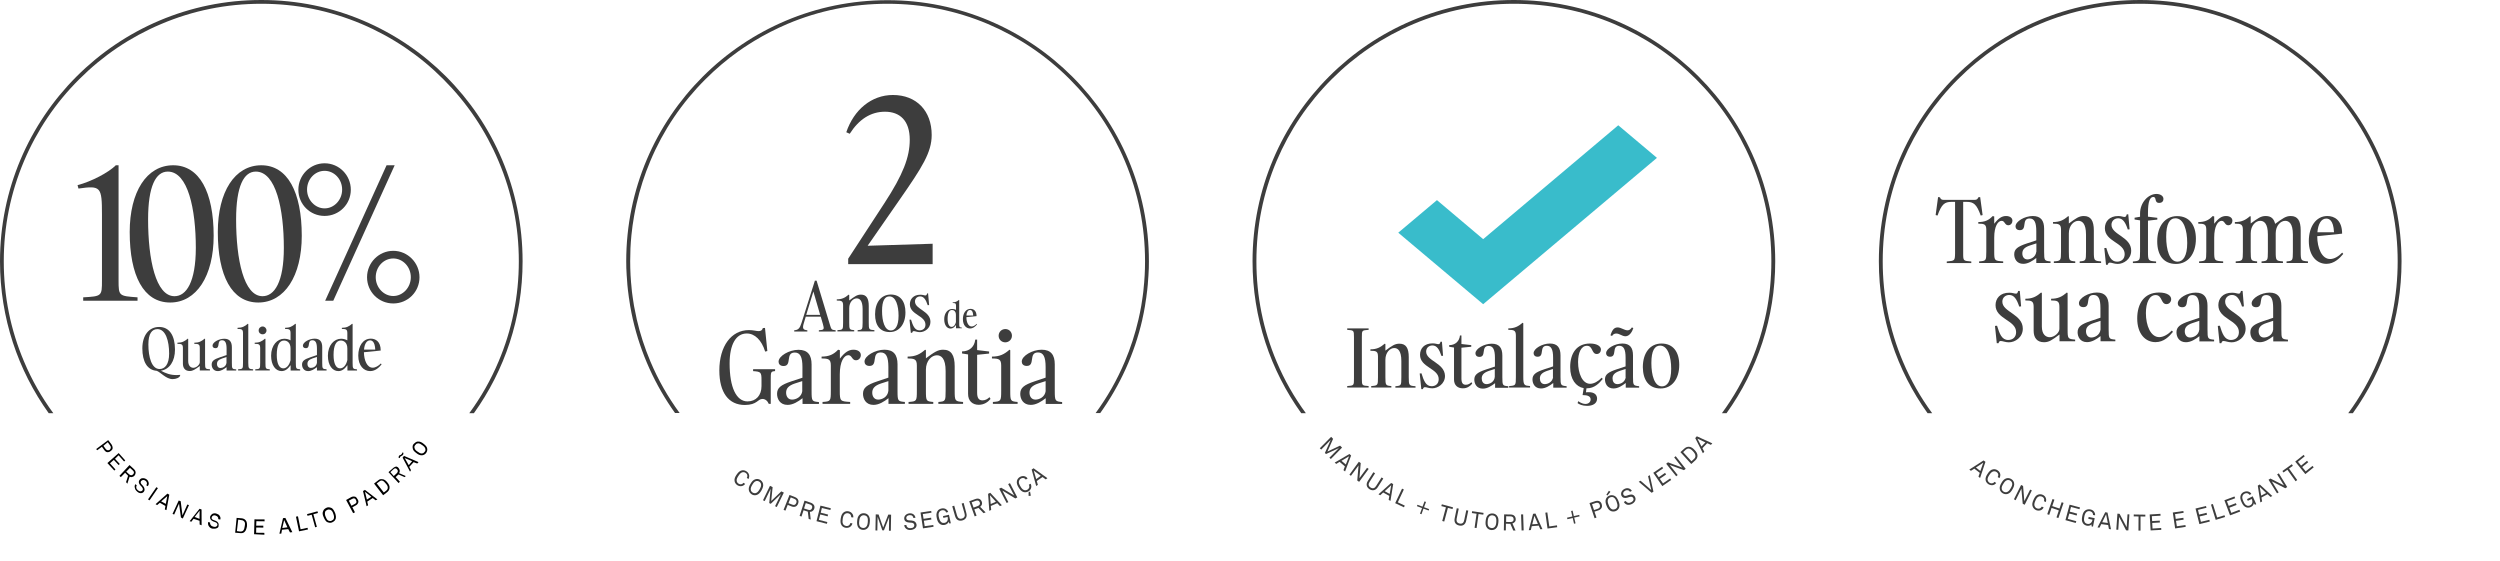 <svg width="579" height="130" viewBox="0 0 579 130" fill="none" xmlns="http://www.w3.org/2000/svg">
<g clip-path="url(#clip0_292_403)">
<path d="M60.517 0C27.09 0 0 27.09 0 60.517C0 73.647 4.173 85.772 11.273 95.69H12.344C9.635 91.998 7.362 88 5.571 83.74C2.447 76.377 0.874 68.578 0.874 60.517C0.874 52.455 2.447 44.656 5.571 37.293C8.564 30.193 12.868 23.813 18.352 18.352C23.835 12.868 30.215 8.564 37.315 5.571C44.656 2.447 52.455 0.874 60.517 0.874C68.578 0.874 76.377 2.447 83.74 5.549C90.84 8.564 97.22 12.868 102.681 18.352C108.165 23.835 112.469 30.215 115.462 37.315C118.586 44.656 120.159 52.455 120.159 60.517C120.159 68.578 118.586 76.377 115.462 83.74C113.671 88 111.398 91.998 108.689 95.69H109.76C116.86 85.772 121.033 73.647 121.033 60.517C121.033 27.09 93.943 0 60.517 0Z" fill="black" fill-opacity="0.76"/>
<path d="M27.46 64.951V38.276H26.827C25.145 39.958 21.19 42.034 17.957 42.886L18.175 43.672C23.353 42.93 23.615 43.257 23.615 49.702V64.973C23.615 68.578 23.572 68.622 19.268 68.862V69.649H31.852V68.862C27.548 68.556 27.46 68.556 27.46 64.951Z" fill="black" fill-opacity="0.76"/>
<path d="M40.111 38.276C33.971 38.276 30.039 44.415 30.039 53.744C30.039 63.859 33.251 70.064 39.411 70.064C45.485 70.064 49.483 63.925 49.483 54.618C49.483 44.459 46.184 38.276 40.111 38.276ZM40.416 68.6C36.069 68.6 34.299 60.101 34.299 50.816C34.299 43.083 36.091 39.74 38.865 39.74C43.519 39.74 45.354 48.391 45.354 57.436C45.332 65.301 43.169 68.6 40.416 68.6Z" fill="black" fill-opacity="0.76"/>
<path d="M60.517 38.276C54.378 38.276 50.445 44.415 50.445 53.744C50.445 63.859 53.657 70.064 59.818 70.064C65.891 70.064 69.889 63.925 69.889 54.618C69.889 44.459 66.59 38.276 60.517 38.276ZM60.801 68.6C56.453 68.6 54.684 60.101 54.684 50.816C54.684 43.083 56.475 39.74 59.25 39.74C63.903 39.74 65.738 48.391 65.738 57.436C65.738 65.301 63.575 68.6 60.801 68.6Z" fill="black" fill-opacity="0.76"/>
<path d="M91.408 38.276H89.529L75.307 69.649H77.186L91.408 38.276Z" fill="black" fill-opacity="0.76"/>
<path d="M91.081 58.092C87.739 58.092 85.008 60.844 85.008 64.209C85.008 67.595 87.717 70.282 91.081 70.282C94.446 70.282 97.155 67.595 97.155 64.209C97.155 60.866 94.424 58.092 91.081 58.092ZM91.081 68.556C88.875 68.556 87.018 66.59 87.018 64.209C87.018 61.784 88.853 59.861 91.081 59.861C93.288 59.861 95.145 61.784 95.145 64.209C95.145 66.59 93.288 68.556 91.081 68.556Z" fill="black" fill-opacity="0.76"/>
<path d="M75.175 37.817C71.832 37.817 69.102 40.57 69.102 43.935C69.102 47.321 71.811 50.008 75.175 50.008C78.54 50.008 81.249 47.321 81.249 43.935C81.249 40.57 78.54 37.817 75.175 37.817ZM75.175 48.26C72.969 48.26 71.112 46.294 71.112 43.913C71.112 41.488 72.947 39.565 75.175 39.565C77.403 39.565 79.239 41.488 79.239 43.913C79.239 46.294 77.403 48.26 75.175 48.26Z" fill="black" fill-opacity="0.76"/>
<path d="M37.271 85.859C39.259 85.531 40.526 83.674 40.526 80.965C40.526 77.71 39.237 75.722 36.856 75.722C34.474 75.722 32.967 77.688 32.967 80.681C32.967 83.762 34.103 85.706 36.288 85.881C37.183 86.187 38.45 87.804 39.98 87.804C40.766 87.804 41.596 87.476 41.727 86.973V86.82C41.465 86.842 41.225 86.864 40.985 86.864C39.499 86.908 38.297 86.427 37.271 85.859ZM34.365 79.764C34.365 77.295 35.173 76.225 36.462 76.225C38.385 76.225 39.171 78.999 39.171 81.883C39.171 84.395 38.188 85.466 36.965 85.466C35.13 85.466 34.365 82.735 34.365 79.764Z" fill="black" fill-opacity="0.76"/>
<path d="M47.495 84.024V78.497L47.386 78.431C46.665 79.065 46.053 79.371 45.004 79.371V79.633C45.944 79.633 46.272 79.72 46.272 80.594V83.893C46.272 84.461 45.485 85.182 44.786 85.182C44.218 85.182 43.584 84.789 43.584 83.565V78.497L43.475 78.431C42.754 79.065 42.142 79.371 41.094 79.371V79.633C42.033 79.633 42.361 79.72 42.361 80.594V84.199C42.361 85.182 42.82 85.925 43.934 85.925C44.677 85.925 45.136 85.597 46.272 84.767V85.794H48.631V85.531C47.539 85.444 47.495 85.422 47.495 84.024Z" fill="black" fill-opacity="0.76"/>
<path d="M49.222 80.048C49.222 80.332 49.397 80.638 49.899 80.638C51.101 80.638 50.096 78.803 51.429 78.803C52.171 78.803 52.477 79.414 52.477 80.791V82.233L50.992 82.735C49.55 83.216 49.025 83.609 49.025 84.439C49.025 85.116 49.419 85.947 50.446 85.947C51.188 85.947 51.887 85.488 52.477 85.029V85.816H54.706V85.553C53.766 85.466 53.701 85.444 53.701 84.046V80.441C53.701 79.152 53.176 78.453 51.931 78.453C50.686 78.453 49.222 79.261 49.222 80.048ZM52.455 84.024C52.346 84.898 51.56 85.226 51.057 85.226C50.489 85.226 50.249 84.767 50.249 84.286C50.249 83.74 50.511 83.347 51.45 83.019L52.455 82.691V84.024Z" fill="black" fill-opacity="0.76"/>
<path d="M55.143 85.531V85.794H58.617V85.531C57.655 85.444 57.502 85.422 57.502 84.024V75.045L57.393 74.979C56.672 75.613 56.06 75.919 55.012 75.919V76.181C55.951 76.181 56.279 76.268 56.279 77.142V84.046C56.279 85.422 56.235 85.466 55.143 85.531Z" fill="black" fill-opacity="0.76"/>
<path d="M59.119 85.531V85.794H62.484V85.531C61.523 85.444 61.479 85.422 61.479 84.024V78.497L61.37 78.431C60.649 79.065 60.037 79.371 58.988 79.371V79.633C59.928 79.633 60.255 79.72 60.255 80.594V84.024C60.255 85.422 60.212 85.466 59.119 85.531Z" fill="black" fill-opacity="0.76"/>
<path d="M61.72 76.531C61.72 76.028 61.326 75.613 60.824 75.613C60.321 75.613 59.906 76.006 59.906 76.531C59.906 77.055 60.3 77.426 60.824 77.426C61.348 77.426 61.72 77.033 61.72 76.531Z" fill="black" fill-opacity="0.76"/>
<path d="M69.518 85.794V85.531C68.579 85.444 68.513 85.422 68.513 84.024V75.045L68.404 74.979C67.683 75.613 67.071 75.919 66.022 75.919V76.181C66.962 76.181 67.29 76.268 67.29 77.142V78.824C66.962 78.628 66.416 78.453 65.848 78.453C64.231 78.453 62.789 79.939 62.789 82.385C62.789 84.614 63.838 85.947 65.214 85.947C66.066 85.947 66.7 85.422 67.311 84.57V85.816H69.518V85.794ZM65.607 85.313C64.69 85.313 64.1 84.264 64.1 82.211C64.1 79.917 64.734 78.868 65.782 78.868C66.459 78.868 67.29 79.327 67.29 80.703V83.412C66.984 84.679 66.306 85.313 65.607 85.313Z" fill="black" fill-opacity="0.76"/>
<path d="M75.633 85.794V85.531C74.694 85.444 74.628 85.422 74.628 84.024V80.419C74.628 79.13 74.104 78.431 72.859 78.431C71.614 78.431 70.15 79.261 70.15 80.048C70.15 80.332 70.325 80.638 70.827 80.638C72.029 80.638 71.024 78.803 72.356 78.803C73.099 78.803 73.405 79.414 73.405 80.791V82.233L71.919 82.735C70.478 83.216 69.953 83.609 69.953 84.439C69.953 85.116 70.346 85.947 71.373 85.947C72.116 85.947 72.815 85.488 73.405 85.029V85.816H75.633V85.794ZM72.007 85.204C71.439 85.204 71.198 84.745 71.198 84.264C71.198 83.718 71.461 83.325 72.4 82.997L73.405 82.669V84.002C73.296 84.898 72.509 85.204 72.007 85.204Z" fill="black" fill-opacity="0.76"/>
<path d="M81.665 84.024V75.045L81.556 74.979C80.835 75.613 80.223 75.919 79.175 75.919V76.181C80.114 76.181 80.442 76.268 80.442 77.142V78.824C80.114 78.628 79.568 78.453 79 78.453C77.383 78.453 75.941 79.939 75.941 82.385C75.941 84.614 76.99 85.947 78.366 85.947C79.219 85.947 79.852 85.422 80.464 84.57V85.816H82.692V85.553C81.731 85.444 81.665 85.422 81.665 84.024ZM80.442 83.391C80.158 84.679 79.459 85.313 78.76 85.313C77.842 85.313 77.252 84.264 77.252 82.211C77.252 79.917 77.886 78.868 78.934 78.868C79.612 78.868 80.442 79.327 80.442 80.703V83.391Z" fill="black" fill-opacity="0.76"/>
<path d="M86.317 85.16C85.028 85.16 84.307 83.478 84.285 81.577L88.174 81.184C88.174 79.065 86.951 78.431 85.88 78.431C84.067 78.431 82.975 80.135 82.975 82.364C82.975 84.723 84.264 85.947 85.727 85.947C86.951 85.947 87.803 85.094 88.371 84.395L88.218 84.177C87.65 84.745 86.951 85.16 86.317 85.16ZM85.706 78.824C86.099 78.824 86.82 79.043 86.907 80.965H84.307C84.416 79.698 84.897 78.824 85.706 78.824Z" fill="black" fill-opacity="0.76"/>
<path d="M350.604 0C317.178 0 290.088 27.09 290.088 60.517C290.088 73.647 294.261 85.772 301.361 95.69H302.432C299.722 91.998 297.45 88 295.659 83.74C292.557 76.377 290.984 68.578 290.984 60.517C290.984 52.455 292.557 44.656 295.659 37.293C298.674 30.193 302.956 23.813 308.439 18.33C313.923 12.846 320.302 8.542 327.403 5.549C334.743 2.447 342.543 0.874 350.604 0.874C358.666 0.874 366.465 2.447 373.828 5.549C380.928 8.564 387.308 12.846 392.791 18.33C398.275 23.813 402.579 30.193 405.572 37.293C408.674 44.656 410.247 52.455 410.247 60.517C410.247 68.578 408.674 76.377 405.572 83.74C403.78 88 401.508 91.998 398.799 95.69H399.87C406.97 85.772 411.143 73.647 411.143 60.517C411.121 27.09 384.031 0 350.604 0Z" fill="black" fill-opacity="0.76"/>
<path d="M312.012 89.411V89.746H316.974V89.411C315.444 89.299 315.407 89.299 315.407 87.694V78.105C315.407 76.501 315.407 76.501 316.974 76.389V76.053H312.012V76.389C313.542 76.501 313.579 76.501 313.579 78.105V87.694C313.579 89.299 313.542 89.299 312.012 89.411Z" fill="black" fill-opacity="0.76"/>
<path d="M317.573 89.411V89.746H322.237V89.411C320.931 89.299 320.857 89.261 320.857 87.321V83.329C320.857 81.612 321.939 80.605 322.909 80.605C323.692 80.605 324.551 81.165 324.551 83.59V87.359C324.551 89.299 324.513 89.336 323.17 89.448V89.784H327.834V89.448C326.342 89.336 326.267 89.299 326.267 87.359V82.732C326.267 80.605 325.633 79.598 324.103 79.598C323.058 79.598 322.424 80.045 320.857 81.202V79.672L320.707 79.598C319.7 80.456 318.842 80.904 317.387 80.904V81.239C318.693 81.239 319.14 81.351 319.14 82.583V87.359C319.14 89.261 319.103 89.299 317.573 89.411Z" fill="black" fill-opacity="0.76"/>
<path d="M330.295 81.426C330.295 80.531 330.967 80.008 331.75 80.008C332.758 80.008 333.317 80.866 333.84 82.433L334.213 82.396L333.952 79.15H333.616C333.504 79.56 333.392 79.71 333.168 79.71C332.795 79.71 332.459 79.523 331.788 79.523C329.81 79.523 328.877 80.754 328.877 82.172C328.877 85.12 333.205 85.306 333.205 87.806C333.205 88.963 332.385 89.448 331.564 89.448C330.221 89.448 329.736 88.142 329.213 86.463L328.803 86.5L329.176 90.12H329.549C329.624 89.784 329.773 89.672 330.034 89.672C330.407 89.672 330.967 89.933 331.713 89.933C333.019 89.933 334.661 88.888 334.661 87.06C334.586 84.038 330.295 83.627 330.295 81.426Z" fill="black" fill-opacity="0.76"/>
<path d="M340.966 88.851L340.78 88.515C340.444 88.851 340.034 89.112 339.474 89.112C338.802 89.112 338.467 88.702 338.467 87.657V80.531L340.743 80.307V79.933L338.467 79.672V77.695H338.131C337.982 79.038 337.049 79.933 335.631 79.933V80.307L336.75 80.493V87.918C336.75 89.224 337.608 89.933 338.765 89.933C339.735 89.97 340.481 89.448 340.966 88.851Z" fill="black" fill-opacity="0.76"/>
<path d="M349.324 89.784V89.448C348.018 89.336 347.943 89.299 347.943 87.359V82.359C347.943 80.568 347.235 79.598 345.481 79.598C343.727 79.598 341.712 80.754 341.712 81.836C341.712 82.21 341.936 82.657 342.645 82.657C344.324 82.657 342.906 80.12 344.772 80.12C345.779 80.12 346.227 80.941 346.227 82.881V84.896L344.175 85.567C342.16 86.239 341.451 86.799 341.451 87.918C341.451 88.851 341.974 90.008 343.429 90.008C344.473 90.008 345.444 89.373 346.264 88.739V89.821H349.324V89.784ZM344.287 88.963C343.503 88.963 343.168 88.329 343.168 87.657C343.168 86.911 343.541 86.351 344.809 85.903L346.19 85.456V87.284C346.078 88.515 344.959 88.963 344.287 88.963Z" fill="black" fill-opacity="0.76"/>
<path d="M352.645 74.747C351.638 75.605 350.779 76.053 349.324 76.053V76.389C350.63 76.389 351.078 76.501 351.078 77.732V87.321C351.078 89.261 351.041 89.299 349.511 89.411V89.746H354.361V89.411C353.055 89.299 352.794 89.261 352.794 87.321V74.859L352.645 74.747Z" fill="black" fill-opacity="0.76"/>
<path d="M361.414 87.321V82.321C361.414 80.531 360.705 79.56 358.952 79.56C357.198 79.56 355.183 80.717 355.183 81.799C355.183 82.172 355.407 82.62 356.116 82.62C357.795 82.62 356.377 80.083 358.243 80.083C359.25 80.083 359.698 80.904 359.698 82.844V84.859L357.646 85.53C355.631 86.202 354.922 86.761 354.922 87.881C354.922 88.814 355.444 89.97 356.899 89.97C357.944 89.97 358.914 89.336 359.735 88.702V89.784H362.832V89.448C361.489 89.299 361.414 89.261 361.414 87.321ZM359.698 87.321C359.549 88.515 358.466 88.963 357.758 88.963C356.974 88.963 356.638 88.329 356.638 87.657C356.638 86.911 357.011 86.351 358.28 85.903L359.66 85.456V87.321H359.698Z" fill="black" fill-opacity="0.76"/>
<path d="M368.279 88.888C366.488 88.888 365.481 86.5 365.481 83.851C365.481 81.687 366.19 80.083 367.533 80.083C368.951 80.083 368.577 81.986 369.809 81.986C370.443 81.986 370.779 81.463 370.779 80.941C370.779 80.269 369.995 79.56 368.242 79.56C365.108 79.56 363.652 81.911 363.652 85.008C363.652 87.881 364.996 89.56 366.787 89.896L366.525 91.5C367.719 91.5 368.391 91.799 368.391 92.508C368.391 93.067 367.943 93.552 367.197 93.552C366.749 93.552 366.227 93.403 365.518 92.918L365.369 93.366C365.705 93.627 366.451 94 367.57 94C368.951 94 369.883 93.403 369.883 92.321C369.883 91.463 369.286 90.829 367.981 90.829C367.757 90.829 367.533 90.829 367.309 90.866L367.421 89.933H367.533C369.286 89.933 370.406 88.739 371.189 87.769L370.965 87.471C370.145 88.329 369.137 88.888 368.279 88.888Z" fill="black" fill-opacity="0.76"/>
<path d="M376.936 76.501C376.189 76.501 375.443 75.829 374.622 75.829C373.652 75.829 373.279 76.762 372.98 77.657L373.354 77.807C373.577 77.396 373.951 77.247 374.324 77.247C375.107 77.247 375.667 77.881 376.45 77.881C377.383 77.881 378.018 76.837 378.279 75.978L377.943 75.829C377.644 76.277 377.346 76.501 376.936 76.501Z" fill="black" fill-opacity="0.76"/>
<path d="M378.203 87.321V82.321C378.203 80.531 377.494 79.56 375.741 79.56C373.987 79.56 371.972 80.717 371.972 81.799C371.972 82.172 372.196 82.62 372.905 82.62C374.584 82.62 373.166 80.083 375.032 80.083C376.039 80.083 376.487 80.904 376.487 82.844V84.859L374.435 85.53C372.42 86.202 371.711 86.761 371.711 87.881C371.711 88.814 372.233 89.97 373.688 89.97C374.733 89.97 375.703 89.336 376.524 88.702V89.784H379.621V89.448C378.278 89.299 378.203 89.261 378.203 87.321ZM376.524 87.321C376.375 88.515 375.293 88.963 374.584 88.963C373.8 88.963 373.465 88.329 373.465 87.657C373.465 86.911 373.838 86.351 375.106 85.903L376.487 85.456V87.321H376.524Z" fill="black" fill-opacity="0.76"/>
<path d="M384.585 89.97C387.197 89.97 388.913 87.806 388.913 84.523C388.913 81.463 387.458 79.56 384.809 79.56C382.159 79.56 380.48 81.725 380.48 85.045C380.518 88.067 381.898 89.97 384.585 89.97ZM384.473 80.045C386.301 80.045 387.047 82.657 387.047 85.418C387.047 88.291 386.115 89.485 384.921 89.485C383.167 89.485 382.458 86.911 382.458 84.075C382.458 81.239 383.204 80.045 384.473 80.045Z" fill="black" fill-opacity="0.76"/>
<path d="M310.361 103.206L307.434 104.582L308.745 101.633L308.286 101.174L305.664 103.818L305.992 104.123L308.198 101.873L306.844 104.91L307.106 105.15L310.099 103.774L307.892 106.002L308.22 106.308L310.82 103.665L310.361 103.206Z" fill="black" fill-opacity="0.76"/>
<path d="M312.525 105.15L309.117 107.138L309.467 107.444L310.253 106.964L311.477 108.012L311.149 108.886L311.52 109.192L312.919 105.5L312.525 105.15ZM311.695 107.575L310.69 106.723L312.438 105.675L311.695 107.575Z" fill="black" fill-opacity="0.76"/>
<path d="M316.611 108.34L314.841 110.743L315.147 107.248L314.71 106.942L312.525 109.935L312.875 110.197L314.645 107.794L314.339 111.289L314.776 111.595L316.982 108.602L316.611 108.34Z" fill="black" fill-opacity="0.76"/>
<path d="M319.975 110.568L318.708 112.556C318.402 113.059 317.965 113.255 317.419 112.906C316.873 112.556 316.873 112.098 317.201 111.595L318.468 109.607L318.075 109.367L316.807 111.355C316.305 112.141 316.48 112.84 317.179 113.299C317.878 113.736 318.599 113.605 319.101 112.819L320.369 110.83L319.975 110.568Z" fill="black" fill-opacity="0.76"/>
<path d="M319.254 114.479L319.669 114.697L320.346 114.064L321.766 114.85L321.613 115.768L322.028 116.008L322.662 112.119L322.181 111.857L319.254 114.479ZM321.854 114.391L320.696 113.758L322.203 112.382L321.854 114.391Z" fill="black" fill-opacity="0.76"/>
<path d="M325.131 113.365L324.716 113.168L323.121 116.533L325.153 117.494L325.35 117.101L323.733 116.336L325.131 113.365Z" fill="black" fill-opacity="0.76"/>
<path d="M330.265 116.249L329.916 116.117L329.457 117.341L328.277 116.904L328.168 117.232L329.348 117.669L328.867 118.979L329.217 119.089L329.675 117.8L330.877 118.237L330.986 117.909L329.807 117.472L330.265 116.249Z" fill="black" fill-opacity="0.76"/>
<path d="M333.805 117.21L334.875 117.494L334.023 120.662L334.482 120.793L335.334 117.625L336.405 117.909L336.514 117.494L333.936 116.795L333.805 117.21Z" fill="black" fill-opacity="0.76"/>
<path d="M339.112 120.465C339.003 121.055 338.675 121.383 338.042 121.252C337.408 121.12 337.255 120.683 337.364 120.115L337.845 117.8L337.386 117.712L336.906 120.028C336.709 120.946 337.124 121.536 337.954 121.71C338.763 121.885 339.396 121.492 339.571 120.574L340.052 118.258L339.593 118.171L339.112 120.465Z" fill="black" fill-opacity="0.76"/>
<path d="M340.883 118.826L341.975 118.979L341.516 122.235L341.975 122.3L342.434 119.045L343.526 119.198L343.592 118.783L340.948 118.39L340.883 118.826Z" fill="black" fill-opacity="0.76"/>
<path d="M345.711 118.914C345.339 118.892 344.968 118.979 344.684 119.22C344.247 119.569 344.138 120.115 344.072 120.705C344.007 121.295 344.05 121.841 344.422 122.278C344.662 122.562 345.012 122.737 345.383 122.759C345.754 122.781 346.126 122.693 346.41 122.453C346.847 122.104 346.956 121.557 347.022 120.968C347.087 120.378 347.043 119.831 346.672 119.395C346.432 119.111 346.082 118.936 345.711 118.914ZM346.541 120.902C346.519 121.295 346.454 121.798 346.126 122.082C345.929 122.256 345.689 122.322 345.427 122.3C345.186 122.278 344.946 122.169 344.771 121.972C344.487 121.645 344.531 121.12 344.553 120.749C344.575 120.356 344.64 119.853 344.968 119.569C345.165 119.395 345.405 119.329 345.667 119.351C345.907 119.373 346.148 119.482 346.322 119.679C346.585 120.028 346.563 120.531 346.541 120.902Z" fill="black" fill-opacity="0.76"/>
<path d="M351.042 120.268C351.042 119.941 350.933 119.7 350.758 119.504C350.561 119.285 350.255 119.154 349.818 119.154L348.355 119.132L348.289 122.846H348.748L348.77 121.295L349.797 121.317L350.474 122.868H350.998L350.277 121.23C350.452 121.186 350.605 121.099 350.736 120.967C350.933 120.815 351.042 120.596 351.042 120.268ZM349.797 120.902L348.813 120.88L348.835 119.569L349.818 119.591C350.255 119.591 350.561 119.788 350.561 120.268C350.561 120.749 350.233 120.902 349.797 120.902Z" fill="black" fill-opacity="0.76"/>
<path d="M352.76 119.129L352.279 119.144L352.4 122.856L352.88 122.841L352.76 119.129Z" fill="black" fill-opacity="0.76"/>
<path d="M355.062 119.001L354.057 122.803L354.537 122.759L354.756 121.863L356.372 121.732L356.744 122.584L357.224 122.541L355.608 118.936L355.062 119.001ZM354.865 121.426L355.367 119.46L356.176 121.339L354.865 121.426Z" fill="black" fill-opacity="0.76"/>
<path d="M358.818 121.929L358.359 118.674L357.9 118.739L358.403 122.409L360.653 122.104L360.588 121.667L358.818 121.929Z" fill="black" fill-opacity="0.76"/>
<path d="M365.744 119.242L364.499 119.526L364.215 118.258L363.865 118.346L364.149 119.613L362.926 119.897L363.013 120.247L364.237 119.963L364.542 121.295L364.892 121.208L364.586 119.875L365.831 119.591L365.744 119.242Z" fill="black" fill-opacity="0.76"/>
<path d="M370.441 116.096C370.179 115.965 369.851 115.943 369.436 116.074L368.125 116.511L369.305 120.028L369.742 119.875L369.283 118.499L370.157 118.215C370.55 118.084 370.79 117.887 370.921 117.625C371.053 117.363 371.053 117.079 370.943 116.729C370.856 116.445 370.681 116.227 370.441 116.096ZM370.026 117.843L369.174 118.127L368.715 116.773L369.567 116.489C370.004 116.336 370.353 116.467 370.506 116.904C370.659 117.385 370.485 117.69 370.026 117.843Z" fill="black" fill-opacity="0.76"/>
<path d="M372.275 114.763L372.975 113.911L372.625 113.649L372.035 114.588L372.275 114.763Z" fill="black" fill-opacity="0.76"/>
<path d="M373.807 114.785C373.458 114.654 373.064 114.654 372.737 114.785C372.409 114.916 372.103 115.178 371.95 115.528C371.732 116.052 371.863 116.576 372.081 117.122C372.3 117.669 372.584 118.149 373.108 118.368C373.458 118.499 373.851 118.499 374.179 118.368C374.528 118.237 374.812 117.974 374.965 117.625C375.184 117.101 375.052 116.576 374.834 116.03C374.594 115.462 374.331 114.981 373.807 114.785ZM374.55 117.428C374.463 117.669 374.266 117.843 374.026 117.931C373.785 118.018 373.523 118.04 373.305 117.931C372.911 117.756 372.693 117.297 372.562 116.926C372.409 116.576 372.234 116.096 372.409 115.681C372.496 115.44 372.693 115.265 372.933 115.178C373.174 115.091 373.436 115.069 373.654 115.178C374.047 115.353 374.266 115.812 374.397 116.183C374.528 116.554 374.703 117.035 374.55 117.428Z" fill="black" fill-opacity="0.76"/>
<path d="M377.302 114.61C377.105 114.676 376.909 114.719 376.712 114.807C376.45 114.894 376.122 114.872 375.991 114.588C375.925 114.435 375.904 114.304 375.947 114.151C376.013 113.911 376.188 113.758 376.428 113.627C376.69 113.496 376.93 113.496 377.127 113.561C377.28 113.627 377.411 113.736 377.498 113.911L377.935 113.692C377.782 113.408 377.564 113.234 377.258 113.124C376.93 113.015 376.559 113.059 376.231 113.234C375.882 113.408 375.641 113.671 375.51 113.998C375.423 114.26 375.423 114.544 375.532 114.807C375.794 115.331 376.319 115.418 376.865 115.265L377.433 115.091C377.848 114.96 378.132 115.091 378.263 115.353C378.35 115.528 378.35 115.68 378.285 115.833C378.197 116.052 378.001 116.205 377.761 116.336C377.52 116.445 377.236 116.511 377.018 116.445C376.821 116.38 376.625 116.227 376.515 116.03L376.078 116.249C376.231 116.554 376.515 116.773 376.821 116.882C377.149 116.969 377.52 116.926 377.935 116.729C378.285 116.554 378.591 116.27 378.722 115.943C378.809 115.702 378.831 115.44 378.7 115.156C378.438 114.566 377.892 114.413 377.302 114.61Z" fill="black" fill-opacity="0.76"/>
<path d="M381.694 110.284L382.437 113.496L379.946 111.333L379.531 111.573L382.524 114.129L382.939 113.867L382.087 110.044L381.694 110.284Z" fill="black" fill-opacity="0.76"/>
<path d="M385.145 111.945L384.402 110.896L385.866 109.891L385.625 109.52L384.162 110.525L383.528 109.607L385.188 108.449L384.948 108.1L382.895 109.498L384.992 112.578L387.045 111.158L386.805 110.809L385.145 111.945Z" fill="black" fill-opacity="0.76"/>
<path d="M387.744 105.937L389.601 108.296L386.302 107.073L385.887 107.4L388.203 110.306L388.552 110.022L386.695 107.684L389.994 108.886L390.409 108.58L388.093 105.653L387.744 105.937Z" fill="black" fill-opacity="0.76"/>
<path d="M391.13 103.468C390.759 103.468 390.431 103.599 390.147 103.839L389.186 104.713L391.698 107.466L392.659 106.592C392.921 106.352 393.096 106.024 393.14 105.653C393.184 105.085 392.856 104.626 392.484 104.233C392.113 103.839 391.676 103.468 391.13 103.468ZM392.353 106.264L391.742 106.832L389.819 104.713L390.431 104.145C390.606 103.992 390.846 103.883 391.086 103.883C391.501 103.905 391.851 104.233 392.113 104.538C392.375 104.822 392.681 105.194 392.659 105.631C392.659 105.893 392.528 106.111 392.353 106.264Z" fill="black" fill-opacity="0.76"/>
<path d="M392.617 101.458L394.387 104.975L394.715 104.626L394.278 103.796L395.392 102.638L396.244 103.031L396.572 102.681L392.989 101.043L392.617 101.458ZM394.977 102.463L394.059 103.402L393.12 101.589L394.977 102.463Z" fill="black" fill-opacity="0.76"/>
<path d="M495.659 0C462.233 0 435.143 27.09 435.143 60.517C435.143 73.647 439.315 85.772 446.416 95.69H447.486C444.777 91.998 442.505 88 440.714 83.74C437.611 76.377 436.038 68.578 436.038 60.517C436.038 52.455 437.611 44.656 440.714 37.293C443.728 30.193 448.011 23.813 453.494 18.33C458.978 12.846 465.357 8.542 472.457 5.549C479.798 2.447 487.598 0.874 495.659 0.874C503.721 0.874 511.52 2.447 518.883 5.549C525.983 8.564 532.362 12.846 537.846 18.33C543.33 23.813 547.633 30.193 550.626 37.293C553.729 44.656 555.302 52.455 555.302 60.517C555.302 68.578 553.729 76.377 550.626 83.74C548.835 88 546.563 91.998 543.854 95.69H544.924C552.025 85.772 556.197 73.647 556.197 60.517C556.176 27.09 529.085 0 495.659 0Z" fill="black" fill-opacity="0.76"/>
<path d="M450.871 60.56V60.932H456.551V60.56C454.716 60.407 454.672 60.429 454.672 58.725V46.753H455.503C457.076 46.753 457.796 47.299 458.736 49.921L459.173 49.812L458.605 45.639L458.168 45.704C458.015 46.163 457.775 46.294 457.228 46.294H450.237C449.691 46.294 449.451 46.163 449.298 45.704L448.861 45.639L448.293 49.812L448.73 49.921C449.669 47.299 450.368 46.753 451.963 46.753H452.793V58.725C452.75 60.407 452.706 60.386 450.871 60.56Z" fill="black" fill-opacity="0.76"/>
<path d="M461.491 50.052C460.617 50.991 459.699 51.428 458.17 51.428V51.8C459.546 51.8 460.027 51.931 460.027 53.22V58.31C460.027 60.385 459.961 60.429 458.367 60.538V60.91H463.938V60.538C461.928 60.407 461.862 60.385 461.862 58.31V55.033C461.862 52.411 462.714 51.144 463.588 51.144C464.331 51.144 464.287 52.171 465.117 52.171C465.707 52.171 466.079 51.647 466.079 51.122C466.079 50.445 465.467 50.03 464.593 50.03C463.654 50.03 462.845 50.532 461.862 51.821V50.117L461.491 50.052Z" fill="black" fill-opacity="0.76"/>
<path d="M469.398 56.387C467.257 57.108 466.492 57.698 466.492 58.9C466.492 59.905 467.06 61.106 468.59 61.106C469.704 61.106 470.731 60.429 471.604 59.752V60.91H474.903V60.538C473.505 60.407 473.418 60.385 473.418 58.31V52.979C473.418 51.079 472.653 50.03 470.796 50.03C468.939 50.03 466.798 51.253 466.798 52.433C466.798 52.848 467.06 53.307 467.803 53.307C469.594 53.307 468.087 50.598 470.053 50.598C471.146 50.598 471.604 51.494 471.604 53.525V55.666L469.398 56.387ZM471.604 58.31C471.451 59.599 470.272 60.08 469.551 60.08C468.721 60.08 468.371 59.38 468.371 58.703C468.371 57.917 468.764 57.305 470.141 56.846L471.626 56.366V58.31H471.604Z" fill="black" fill-opacity="0.76"/>
<path d="M478.99 50.052C477.92 50.991 477.002 51.428 475.473 51.428V51.8C476.849 51.8 477.33 51.931 477.33 53.22V58.31C477.33 60.385 477.264 60.429 475.669 60.538V60.91H480.629V60.538C479.23 60.407 479.143 60.385 479.143 58.31V54.05C479.143 52.215 480.301 51.144 481.35 51.144C482.202 51.144 483.119 51.734 483.119 54.312V58.31C483.119 60.385 483.054 60.429 481.655 60.538V60.91H486.615V60.538C485.02 60.407 484.932 60.385 484.932 58.31V53.373C484.932 51.122 484.233 50.03 482.617 50.03C481.502 50.03 480.825 50.532 479.143 51.756V50.139L478.99 50.052Z" fill="black" fill-opacity="0.76"/>
<path d="M489.018 52.062C489.018 51.122 489.761 50.554 490.569 50.554C491.639 50.554 492.251 51.494 492.797 53.154L493.212 53.11L492.907 49.637H492.557C492.448 50.095 492.295 50.248 492.055 50.248C491.661 50.248 491.312 50.03 490.591 50.03C488.472 50.03 487.489 51.363 487.489 52.848C487.489 55.994 492.076 56.169 492.076 58.856C492.076 60.08 491.203 60.604 490.307 60.604C488.887 60.604 488.362 59.227 487.816 57.414L487.357 57.458L487.751 61.325H488.144C488.231 60.953 488.406 60.822 488.668 60.822C489.083 60.822 489.673 61.128 490.46 61.128C491.858 61.128 493.584 60.014 493.584 58.07C493.606 54.836 489.018 54.399 489.018 52.062Z" fill="black" fill-opacity="0.76"/>
<path d="M493.977 60.56V60.932H499.351V60.56C497.559 60.429 497.472 60.407 497.472 58.332V51.1L499.635 50.86V50.445L497.472 50.183V49.2C497.472 46.753 497.909 45.617 498.696 45.617C499.569 45.617 498.848 46.993 500.072 46.993C500.815 46.993 501.055 46.491 501.055 46.076C501.055 45.355 500.312 44.918 499.416 44.918C497.581 44.918 495.637 46.862 495.637 49.462V50.205L494.37 50.423V50.838L495.637 51.035V58.288C495.637 60.385 495.571 60.429 493.977 60.56Z" fill="black" fill-opacity="0.76"/>
<path d="M503.961 61.128C506.735 61.128 508.571 58.812 508.571 55.317C508.571 52.062 507.019 50.052 504.223 50.052C501.427 50.052 499.613 52.368 499.613 55.885C499.613 59.118 501.099 61.128 503.961 61.128ZM503.83 50.554C505.774 50.554 506.561 53.351 506.561 56.278C506.561 59.337 505.578 60.604 504.31 60.604C502.453 60.604 501.689 57.851 501.689 54.836C501.689 51.821 502.497 50.554 503.83 50.554Z" fill="black" fill-opacity="0.76"/>
<path d="M512.438 50.052C511.564 50.991 510.646 51.428 509.117 51.428V51.8C510.494 51.8 510.974 51.931 510.974 53.22V58.31C510.974 60.385 510.909 60.429 509.314 60.538V60.91H514.885V60.538C512.875 60.407 512.809 60.385 512.809 58.31V55.033C512.809 52.411 513.661 51.144 514.535 51.144C515.278 51.144 515.234 52.171 516.065 52.171C516.654 52.171 517.026 51.647 517.026 51.122C517.026 50.445 516.414 50.03 515.54 50.03C514.601 50.03 513.792 50.532 512.809 51.821V50.117L512.438 50.052Z" fill="black" fill-opacity="0.76"/>
<path d="M521.111 50.052C520.041 50.991 519.123 51.428 517.594 51.428V51.8C518.97 51.8 519.451 51.931 519.451 53.22V58.31C519.451 60.385 519.385 60.429 517.79 60.538V60.91H522.75V60.538C521.351 60.407 521.264 60.385 521.264 58.31V54.05C521.264 52.215 522.422 51.144 523.471 51.144C524.323 51.144 525.24 51.734 525.24 54.312V58.31C525.24 60.385 525.175 60.429 523.776 60.538V60.91H528.736V60.538C527.141 60.407 527.054 60.385 527.054 58.31V54.05C527.054 52.215 528.211 51.144 529.26 51.144C530.112 51.144 531.03 51.734 531.03 54.312V58.31C531.03 60.385 530.964 60.429 529.566 60.538V60.91H534.525V60.538C532.93 60.407 532.843 60.385 532.843 58.31V53.373C532.843 51.122 532.144 50.03 530.527 50.03C529.391 50.03 528.714 50.554 526.923 51.843C526.639 50.62 525.961 50.03 524.738 50.03C523.624 50.03 522.946 50.532 521.264 51.756V50.139L521.111 50.052Z" fill="black" fill-opacity="0.76"/>
<path d="M539.66 59.992C537.759 59.992 536.689 57.502 536.667 54.705L542.435 54.115C542.435 50.969 540.621 50.03 539.027 50.03C536.361 50.03 534.723 52.542 534.723 55.819C534.723 59.315 536.623 61.106 538.786 61.106C540.578 61.106 541.845 59.839 542.697 58.812L542.457 58.507C541.626 59.38 540.599 59.992 539.66 59.992ZM538.764 50.62C539.354 50.62 540.425 50.926 540.556 53.788H536.711C536.864 51.931 537.563 50.62 538.764 50.62Z" fill="black" fill-opacity="0.76"/>
<path d="M462.168 70.675C462.168 73.931 466.931 74.127 466.931 76.924C466.931 78.191 466.035 78.737 465.096 78.737C463.61 78.737 463.086 77.295 462.518 75.438L462.037 75.482L462.452 79.48H462.867C462.955 79.087 463.129 78.977 463.392 78.977C463.829 78.977 464.44 79.283 465.249 79.283C466.712 79.283 468.482 78.125 468.482 76.115C468.482 72.751 463.741 72.292 463.741 69.867C463.741 68.884 464.506 68.316 465.336 68.316C466.45 68.316 467.084 69.277 467.652 71.003L468.089 70.96L467.783 67.376H467.411C467.28 67.857 467.149 68.01 466.909 68.01C466.494 68.01 466.123 67.792 465.38 67.792C463.195 67.77 462.168 69.146 462.168 70.675Z" fill="black" fill-opacity="0.76"/>
<path d="M474.729 78.103C473.855 78.103 472.894 77.492 472.894 75.635V67.857L472.719 67.748C471.605 68.709 470.665 69.19 469.07 69.19V69.583C470.512 69.583 470.993 69.736 470.993 71.069V76.618C470.993 78.147 471.714 79.261 473.396 79.261C474.554 79.261 475.253 78.759 476.979 77.47V79.043H480.606V78.65C478.945 78.497 478.858 78.475 478.858 76.334V67.857L478.683 67.748C477.569 68.709 476.629 69.19 475.035 69.19V69.583C476.476 69.583 476.957 69.736 476.957 71.069V76.115C477.023 77.011 475.799 78.103 474.729 78.103Z" fill="black" fill-opacity="0.76"/>
<path d="M488.362 76.334V70.806C488.362 68.84 487.553 67.748 485.631 67.748C483.708 67.748 481.48 69.015 481.48 70.239C481.48 70.675 481.742 71.134 482.528 71.134C484.385 71.134 482.812 68.316 484.866 68.316C486.002 68.316 486.461 69.234 486.461 71.353V73.581L484.189 74.346C481.982 75.089 481.174 75.7 481.174 76.946C481.174 77.994 481.764 79.24 483.359 79.24C484.516 79.24 485.587 78.54 486.483 77.841V79.043H489.913V78.65C488.449 78.519 488.362 78.497 488.362 76.334ZM486.483 76.334C486.308 77.666 485.106 78.169 484.342 78.169C483.49 78.169 483.118 77.448 483.118 76.727C483.118 75.897 483.533 75.263 484.953 74.805L486.483 74.302V76.334Z" fill="black" fill-opacity="0.76"/>
<path d="M502.998 76.552C502.146 77.448 501.032 78.082 500.093 78.082C498.105 78.082 496.99 75.438 496.99 72.511C496.99 70.107 497.799 68.338 499.241 68.338C500.814 68.338 500.42 70.435 501.753 70.435C502.452 70.435 502.845 69.845 502.845 69.277C502.845 68.513 501.972 67.748 500.027 67.748C496.575 67.748 494.98 70.348 494.98 73.756C494.98 77.339 496.881 79.24 499.219 79.24C501.141 79.24 502.387 77.929 503.261 76.858L502.998 76.552Z" fill="black" fill-opacity="0.76"/>
<path d="M509.357 79.065H512.787V78.671C511.324 78.519 511.258 78.497 511.258 76.356V70.828C511.258 68.862 510.45 67.77 508.527 67.77C506.605 67.77 504.376 69.037 504.376 70.26C504.376 70.697 504.638 71.156 505.425 71.156C507.282 71.156 505.709 68.338 507.762 68.338C508.899 68.338 509.357 69.255 509.357 71.375V73.603L507.085 74.368C504.879 75.11 504.07 75.722 504.07 76.967C504.07 78.016 504.66 79.261 506.255 79.261C507.413 79.261 508.483 78.562 509.379 77.863V79.065H509.357ZM507.216 78.169C506.364 78.169 505.993 77.448 505.993 76.727C505.993 75.897 506.408 75.263 507.828 74.805L509.357 74.302V76.334C509.204 77.688 507.981 78.169 507.216 78.169Z" fill="black" fill-opacity="0.76"/>
<path d="M513.77 70.675C513.77 73.931 518.532 74.127 518.532 76.924C518.532 78.191 517.637 78.737 516.697 78.737C515.212 78.737 514.687 77.295 514.119 75.438L513.639 75.482L514.054 79.48H514.469C514.556 79.087 514.731 78.977 514.993 78.977C515.43 78.977 516.042 79.283 516.85 79.283C518.314 79.283 520.084 78.125 520.084 76.115C520.084 72.751 515.343 72.292 515.343 69.867C515.343 68.884 516.107 68.316 516.938 68.316C518.052 68.316 518.685 69.277 519.253 71.003L519.69 70.96L519.384 67.376H519.013C518.882 67.857 518.751 68.01 518.511 68.01C518.095 68.01 517.724 67.792 516.981 67.792C514.797 67.77 513.77 69.146 513.77 70.675Z" fill="black" fill-opacity="0.76"/>
<path d="M529.893 79.065V78.671C528.429 78.519 528.363 78.497 528.363 76.356V70.828C528.363 68.862 527.555 67.77 525.633 67.77C523.71 67.77 521.482 69.037 521.482 70.26C521.482 70.697 521.744 71.156 522.53 71.156C524.387 71.156 522.814 68.338 524.868 68.338C526.004 68.338 526.463 69.255 526.463 71.375V73.603L524.191 74.368C521.984 75.11 521.176 75.722 521.176 76.967C521.176 78.016 521.766 79.261 523.36 79.261C524.518 79.261 525.589 78.562 526.485 77.863V79.065H529.893ZM524.322 78.169C523.47 78.169 523.098 77.448 523.098 76.727C523.098 75.897 523.513 75.263 524.933 74.805L526.463 74.302V76.334C526.288 77.688 525.086 78.169 524.322 78.169Z" fill="black" fill-opacity="0.76"/>
<path d="M456.094 108.755L456.465 109.039L457.252 108.536L458.519 109.52L458.213 110.394L458.584 110.699L459.83 106.964L459.393 106.636L456.094 108.755ZM458.65 109.083L457.623 108.274L459.327 107.16L458.65 109.083Z" fill="black" fill-opacity="0.76"/>
<path d="M463.259 109.804C463.194 109.498 462.997 109.148 462.647 108.93C462.342 108.711 461.97 108.624 461.599 108.689C461.053 108.777 460.681 109.192 460.353 109.694C460.026 110.175 459.764 110.678 459.873 111.224C459.938 111.595 460.179 111.901 460.485 112.119C460.812 112.338 461.227 112.403 461.533 112.36C461.839 112.294 462.123 112.141 462.32 111.857L461.926 111.595C461.817 111.77 461.642 111.879 461.446 111.923C461.227 111.967 460.965 111.945 460.725 111.77C460.506 111.617 460.375 111.398 460.332 111.158C460.266 110.721 460.528 110.306 460.747 109.978C460.965 109.651 461.249 109.257 461.686 109.17C461.926 109.126 462.189 109.17 462.407 109.323C462.647 109.476 462.778 109.716 462.8 109.935C462.822 110.11 462.779 110.306 462.669 110.481L463.063 110.743C463.259 110.415 463.303 110.11 463.259 109.804Z" fill="black" fill-opacity="0.76"/>
<path d="M466.45 111.792C466.363 111.42 466.122 111.136 465.795 110.94C465.467 110.743 465.096 110.678 464.724 110.765C464.178 110.896 463.829 111.333 463.544 111.835C463.239 112.338 463.02 112.862 463.173 113.387C463.26 113.758 463.501 114.042 463.829 114.239C464.156 114.435 464.528 114.501 464.899 114.413C465.445 114.282 465.795 113.845 466.079 113.343C466.363 112.84 466.603 112.338 466.45 111.792ZM465.664 113.103C465.467 113.43 465.205 113.867 464.768 113.976C464.528 114.042 464.265 113.998 464.047 113.867C463.829 113.736 463.676 113.539 463.61 113.277C463.501 112.862 463.741 112.403 463.96 112.076C464.156 111.748 464.418 111.311 464.855 111.202C465.096 111.136 465.358 111.18 465.576 111.311C465.795 111.442 465.948 111.639 466.013 111.901C466.122 112.338 465.86 112.775 465.664 113.103Z" fill="black" fill-opacity="0.76"/>
<path d="M468.831 116.052L468.547 112.556L468.088 112.316L466.428 115.637L466.821 115.855L468.154 113.168L468.46 116.664L468.918 116.904L470.579 113.583L470.185 113.387L468.831 116.052Z" fill="black" fill-opacity="0.76"/>
<path d="M473.069 114.588C472.719 114.435 472.326 114.435 471.976 114.566C471.452 114.763 471.19 115.244 470.95 115.79C470.709 116.336 470.556 116.86 470.797 117.385C470.95 117.734 471.234 117.996 471.561 118.149C471.933 118.302 472.348 118.28 472.632 118.171C472.916 118.062 473.156 117.843 473.309 117.516L472.872 117.319C472.785 117.516 472.632 117.647 472.479 117.734C472.282 117.822 471.998 117.843 471.736 117.734C471.496 117.647 471.321 117.45 471.212 117.21C471.059 116.795 471.234 116.336 471.387 115.986C471.54 115.637 471.736 115.178 472.151 115.003C472.392 114.894 472.654 114.916 472.894 115.003C473.156 115.113 473.331 115.309 473.397 115.506C473.462 115.681 473.462 115.877 473.375 116.074L473.812 116.27C473.921 115.943 473.921 115.637 473.812 115.353C473.702 115.025 473.44 114.741 473.069 114.588Z" fill="black" fill-opacity="0.76"/>
<path d="M476.981 117.778L475.299 117.21L475.801 115.724L475.364 115.571L474.141 119.089L474.599 119.242L475.146 117.625L476.828 118.215L476.282 119.831L476.719 119.984L477.92 116.467L477.483 116.314L476.981 117.778Z" fill="black" fill-opacity="0.76"/>
<path d="M478.355 120.465L480.737 121.12L480.868 120.705L478.902 120.181L479.251 118.936L480.955 119.394L481.064 118.958L479.36 118.499L479.644 117.406L481.611 117.931L481.72 117.516L479.317 116.882L478.355 120.465Z" fill="black" fill-opacity="0.76"/>
<path d="M484.08 117.974C483.709 117.909 483.338 117.974 483.01 118.171C482.529 118.477 482.355 119.001 482.245 119.569C482.114 120.225 482.114 120.749 482.42 121.186C482.639 121.492 482.966 121.688 483.316 121.754C483.731 121.841 484.168 121.71 484.408 121.448V121.907L484.736 121.972L485.129 120.006L483.731 119.722L483.644 120.159L484.627 120.356C484.561 120.684 484.408 121.033 484.124 121.208C483.928 121.339 483.665 121.383 483.403 121.317C483.163 121.273 482.944 121.142 482.813 120.924C482.573 120.552 482.66 120.028 482.726 119.657C482.791 119.285 482.923 118.783 483.272 118.542C483.491 118.39 483.753 118.346 483.993 118.39C484.299 118.455 484.517 118.586 484.649 118.827C484.714 118.958 484.758 119.089 484.736 119.263L485.217 119.351C485.26 119.045 485.173 118.805 485.042 118.586C484.845 118.258 484.496 118.04 484.08 117.974Z" fill="black" fill-opacity="0.76"/>
<path d="M487.575 118.63L485.783 122.147L486.242 122.213L486.657 121.383L488.252 121.601L488.427 122.519L488.907 122.584L488.099 118.717L487.575 118.63ZM486.876 120.946L487.771 119.11L488.165 121.12L486.876 120.946Z" fill="black" fill-opacity="0.76"/>
<path d="M492.536 122.104L490.897 119.001L490.395 118.958L490.133 122.672L490.592 122.693L490.788 119.722L492.405 122.825L492.929 122.846L493.17 119.132L492.733 119.111L492.536 122.104Z" fill="black" fill-opacity="0.76"/>
<path d="M494.174 119.591L495.288 119.613L495.266 122.89H495.747V119.613L496.861 119.635V119.198L494.174 119.154V119.591Z" fill="black" fill-opacity="0.76"/>
<path d="M498.523 122.409L498.457 121.12L500.227 121.011L500.205 120.574L498.435 120.683L498.37 119.547L500.38 119.438L500.358 119.001L497.867 119.154L498.086 122.846L500.554 122.715L500.533 122.278L498.523 122.409Z" fill="black" fill-opacity="0.76"/>
<path d="M504.158 121.885L503.962 120.618L505.731 120.356L505.666 119.919L503.896 120.181L503.743 119.067L505.731 118.761L505.666 118.346L503.219 118.695L503.765 122.388L506.212 122.016L506.146 121.601L504.158 121.885Z" fill="black" fill-opacity="0.76"/>
<path d="M509.73 120.858L509.424 119.613L511.15 119.198L511.04 118.761L509.315 119.176L509.052 118.084L511.019 117.603L510.909 117.188L508.484 117.778L509.38 121.383L511.783 120.793L511.696 120.378L509.73 120.858Z" fill="black" fill-opacity="0.76"/>
<path d="M513.486 119.853L512.503 116.729L512.066 116.86L513.159 120.4L515.322 119.744L515.191 119.329L513.486 119.853Z" fill="black" fill-opacity="0.76"/>
<path d="M516.763 118.783L516.326 117.581L517.986 116.948L517.833 116.533L516.173 117.166L515.758 116.096L517.659 115.396L517.506 114.981L515.168 115.855L516.479 119.351L518.816 118.477L518.664 118.062L516.763 118.783Z" fill="black" fill-opacity="0.76"/>
<path d="M520.412 115.593L520.587 115.986L521.504 115.571C521.635 115.877 521.723 116.249 521.592 116.554C521.504 116.773 521.329 116.969 521.089 117.057C520.849 117.166 520.609 117.188 520.368 117.079C519.953 116.926 519.713 116.445 519.56 116.096C519.407 115.746 519.21 115.265 519.363 114.872C519.451 114.632 519.625 114.435 519.866 114.326C520.15 114.195 520.412 114.173 520.652 114.304C520.783 114.37 520.893 114.457 520.98 114.61L521.417 114.413C521.286 114.151 521.067 113.976 520.827 113.889C520.477 113.736 520.062 113.78 519.691 113.933C519.341 114.086 519.079 114.348 518.948 114.697C518.752 115.222 518.883 115.746 519.145 116.292C519.407 116.904 519.735 117.319 520.215 117.494C520.565 117.625 520.936 117.581 521.286 117.428C521.679 117.254 521.963 116.882 521.985 116.533L522.247 116.904L522.553 116.773L521.723 114.938L520.412 115.593Z" fill="black" fill-opacity="0.76"/>
<path d="M522.902 112.469L523.492 116.358L523.907 116.139L523.754 115.222L525.174 114.457L525.852 115.091L526.267 114.872L523.361 112.207L522.902 112.469ZM523.689 114.785L523.361 112.775L524.847 114.173L523.689 114.785Z" fill="black" fill-opacity="0.76"/>
<path d="M527.383 109.869L528.977 112.425L525.831 110.83L525.395 111.114L527.361 114.26L527.732 114.042L526.159 111.486L529.283 113.081L529.72 112.797L527.776 109.629L527.383 109.869Z" fill="black" fill-opacity="0.76"/>
<path d="M531.029 107.881L530.788 107.51L528.604 109.083L528.844 109.432L529.761 108.799L531.662 111.464L532.034 111.18L530.133 108.515L531.029 107.881Z" fill="black" fill-opacity="0.76"/>
<path d="M533.999 109.17L533.191 108.165L534.589 107.051L534.305 106.723L532.929 107.837L532.208 106.942L533.781 105.675L533.519 105.347L531.574 106.898L533.912 109.804L535.856 108.231L535.572 107.903L533.999 109.17Z" fill="black" fill-opacity="0.76"/>
<path d="M264.559 73.996C264.799 72.969 264.996 71.942 265.171 70.916C265.192 70.828 265.192 70.719 265.214 70.632C265.302 70.151 265.367 69.649 265.433 69.168C265.433 69.146 265.433 69.124 265.455 69.102C265.52 68.578 265.586 68.076 265.651 67.551C265.673 67.442 265.673 67.333 265.695 67.224C265.739 66.787 265.782 66.371 265.826 65.935C265.826 65.825 265.848 65.716 265.848 65.607C265.891 65.104 265.935 64.58 265.957 64.078C265.957 63.99 265.957 63.903 265.979 63.815C266.001 63.378 266.023 62.963 266.044 62.526C266.044 62.395 266.044 62.242 266.066 62.111C266.088 61.587 266.088 61.084 266.088 60.56C266.088 27.134 238.998 0.044 205.572 0.044C172.145 0.044 145.033 27.09 145.033 60.517C145.033 61.041 145.033 61.565 145.055 62.068C145.055 62.199 145.055 62.352 145.077 62.483C145.099 62.92 145.099 63.357 145.142 63.772C145.142 63.859 145.142 63.947 145.164 64.034C145.186 64.558 145.23 65.061 145.274 65.563C145.274 65.672 145.295 65.782 145.295 65.891C145.339 66.328 145.383 66.743 145.426 67.18C145.448 67.289 145.448 67.398 145.47 67.507C145.536 68.032 145.601 68.534 145.667 69.059C145.667 69.081 145.667 69.102 145.689 69.124C145.754 69.605 145.842 70.107 145.907 70.588C145.929 70.675 145.929 70.785 145.951 70.872C146.126 71.921 146.344 72.948 146.563 73.952C146.563 73.974 146.562 73.996 146.584 74.018C148.398 81.927 151.762 89.245 156.328 95.647H157.399C154.69 91.954 152.418 87.957 150.626 83.696C149.293 80.528 148.245 77.295 147.48 73.996C147.24 72.926 147.021 71.855 146.825 70.785C146.803 70.632 146.781 70.479 146.759 70.348C146.694 69.976 146.628 69.605 146.584 69.212C146.562 69.015 146.519 68.796 146.497 68.6C146.453 68.272 146.41 67.945 146.366 67.617C146.344 67.398 146.322 67.18 146.3 66.961C146.257 66.634 146.235 66.328 146.213 66C146.191 65.782 146.169 65.563 146.147 65.345C146.126 65.017 146.104 64.689 146.082 64.362C146.06 64.143 146.06 63.947 146.038 63.728C146.016 63.378 145.994 63.007 145.994 62.657C145.994 62.483 145.973 62.308 145.973 62.111C145.951 61.565 145.951 61.041 145.951 60.495C145.951 59.49 145.973 58.485 146.016 57.48C146.06 56.475 146.147 55.492 146.235 54.487C146.388 53.001 146.584 51.537 146.847 50.074C147.021 49.09 147.218 48.129 147.436 47.168C148.201 43.803 149.272 40.483 150.626 37.271C153.597 30.193 157.901 23.813 163.385 18.352C165.788 15.948 168.344 13.786 171.075 11.841C171.861 11.295 172.648 10.749 173.456 10.246C173.85 9.984 174.265 9.744 174.68 9.482C175.903 8.739 177.148 8.04 178.437 7.384C179.726 6.729 181.015 6.117 182.348 5.549C189.689 2.447 197.488 0.874 205.55 0.874C213.611 0.874 221.411 2.447 228.773 5.549C235.874 8.564 242.253 12.846 247.737 18.33C253.22 23.813 257.524 30.193 260.517 37.293C263.619 44.656 265.192 52.455 265.192 60.517C265.192 61.063 265.192 61.609 265.171 62.133C265.171 62.308 265.149 62.483 265.149 62.679C265.127 63.051 265.127 63.4 265.105 63.75C265.083 63.968 265.083 64.165 265.061 64.383C265.039 64.711 265.018 65.039 264.996 65.367C264.974 65.585 264.952 65.803 264.93 66.022C264.908 66.35 264.865 66.656 264.843 66.983C264.821 67.202 264.799 67.42 264.777 67.639C264.734 67.966 264.69 68.294 264.646 68.622C264.624 68.818 264.602 69.037 264.559 69.234C264.493 69.605 264.45 69.976 264.384 70.37C264.362 70.522 264.34 70.675 264.318 70.806C264.122 71.877 263.925 72.948 263.663 74.018C262.898 77.317 261.85 80.572 260.517 83.718C258.726 87.978 256.454 91.976 253.744 95.668H254.815C259.381 89.267 262.745 81.948 264.559 74.04C264.559 74.04 264.559 74.018 264.559 73.996Z" fill="black" fill-opacity="0.76"/>
<path d="M215.78 31.258C215.78 25.681 212.264 22 206.797 22C201.852 22 197.758 25.407 196 30.626L196.797 30.983C198.912 27.659 201.632 25.874 204.956 25.874C208.418 25.874 210.698 27.934 210.698 32.357C210.698 36.396 209.159 40.407 204.846 47.028L196.44 59.912V61.176H216V56.451L200.945 56.918L208.363 46.231C213.582 38.731 215.78 35.297 215.78 31.258Z" fill="black" fill-opacity="0.76"/>
<path d="M176.582 92.396C177.215 92.396 177.762 92.833 178.046 93.532H178.504V88.07C178.504 86.104 178.504 86.039 179.509 85.951V85.514H174.419V85.951C176.232 86.082 176.363 86.192 176.363 88.07V89.425C176.363 91.566 175.096 92.964 173.13 92.964C170.53 92.964 168.979 89.731 168.979 84.182C168.979 79.79 170.443 77.234 172.955 77.234C174.812 77.234 176.385 78.764 177.215 81.429L177.718 81.298L177.172 75.945L176.669 75.989C176.538 76.492 176.21 76.688 175.686 76.688C175.184 76.688 174.463 76.448 173.458 76.448C169.35 76.448 166.598 80.184 166.598 85.798C166.598 90.911 168.739 93.794 172.518 93.794C175.402 93.773 175.468 92.396 176.582 92.396Z" fill="black" fill-opacity="0.76"/>
<path d="M183.309 88.311C180.841 89.141 179.967 89.818 179.967 91.216C179.967 92.374 180.622 93.773 182.392 93.773C183.659 93.773 184.861 93.008 185.866 92.222V93.554H189.667V93.117C188.05 92.964 187.963 92.942 187.963 90.539V84.4C187.963 82.216 187.067 81.014 184.926 81.014C182.785 81.014 180.316 82.434 180.316 83.767C180.316 84.247 180.622 84.772 181.474 84.772C183.528 84.772 181.802 81.647 184.074 81.647C185.319 81.647 185.844 82.674 185.844 85.012V87.481L183.309 88.311ZM185.822 90.517C185.647 92.003 184.293 92.549 183.44 92.549C182.479 92.549 182.064 91.741 182.064 90.954C182.064 90.037 182.523 89.338 184.096 88.813L185.8 88.267V90.517H185.822Z" fill="black" fill-opacity="0.76"/>
<path d="M199.368 82.237C199.368 81.473 198.669 80.992 197.664 80.992C196.593 80.992 195.654 81.56 194.518 83.067V81.101L194.103 80.992C193.098 82.063 192.049 82.587 190.279 82.587V83.024C191.874 83.024 192.42 83.177 192.42 84.662V90.517C192.42 92.921 192.355 92.964 190.498 93.095V93.532H196.899V93.095C194.605 92.942 194.496 92.921 194.496 90.517V86.738C194.496 83.701 195.479 82.259 196.484 82.259C197.336 82.259 197.292 83.439 198.232 83.439C198.931 83.439 199.368 82.849 199.368 82.237Z" fill="black" fill-opacity="0.76"/>
<path d="M205.77 93.532H209.571V93.095C207.955 92.942 207.867 92.921 207.867 90.517V84.378C207.867 82.194 206.971 80.992 204.83 80.992C202.689 80.992 200.221 82.412 200.221 83.745C200.221 84.225 200.527 84.75 201.379 84.75C203.432 84.75 201.706 81.626 203.978 81.626C205.224 81.626 205.748 82.652 205.748 84.99V87.459L203.214 88.311C200.745 89.141 199.871 89.818 199.871 91.216C199.871 92.374 200.527 93.773 202.296 93.773C203.563 93.773 204.765 93.008 205.77 92.222V93.532ZM203.388 92.549C202.427 92.549 202.012 91.741 202.012 90.954C202.012 90.037 202.471 89.338 204.044 88.813L205.748 88.267V90.517C205.573 92.003 204.241 92.549 203.388 92.549Z" fill="black" fill-opacity="0.76"/>
<path d="M217.325 93.095V93.532H223.049V93.095C221.192 92.942 221.105 92.921 221.105 90.517V84.837C221.105 82.237 220.296 80.992 218.439 80.992C217.172 80.992 216.386 81.56 214.441 82.98V81.101L214.267 80.992C213.043 82.063 211.995 82.587 210.203 82.587V83.024C211.798 83.024 212.344 83.177 212.344 84.662V90.517C212.344 92.921 212.279 92.964 210.422 93.095V93.532H216.146V93.095C214.529 92.942 214.441 92.921 214.441 90.517V85.624C214.441 83.504 215.796 82.281 216.976 82.281C217.959 82.281 219.008 82.958 219.008 85.93V90.539C219.008 92.921 218.942 92.964 217.325 93.095Z" fill="black" fill-opacity="0.76"/>
<path d="M226.676 93.751C227.877 93.751 228.795 93.139 229.406 92.396L229.166 91.981C228.751 92.396 228.227 92.724 227.549 92.724C226.719 92.724 226.304 92.222 226.304 90.933V82.172L229.079 81.888V81.407L226.304 81.079V78.654H225.867C225.692 80.315 224.513 81.385 222.809 81.385V81.866L224.207 82.084V91.195C224.185 92.855 225.234 93.751 226.676 93.751Z" fill="black" fill-opacity="0.76"/>
<path d="M229.734 83.024C231.329 83.024 231.875 83.177 231.875 84.662V90.517C231.875 92.921 231.81 92.964 229.953 93.095V93.532H235.677V93.095C234.06 92.942 233.973 92.921 233.973 90.517V81.101L233.798 80.992C232.575 82.063 231.526 82.587 229.734 82.587V83.024Z" fill="black" fill-opacity="0.76"/>
<path d="M234.366 77.759C234.366 76.885 233.71 76.208 232.836 76.208C231.962 76.208 231.285 76.885 231.285 77.759C231.285 78.633 231.962 79.288 232.836 79.288C233.688 79.266 234.366 78.611 234.366 77.759Z" fill="black" fill-opacity="0.76"/>
<path d="M244.285 90.517V84.378C244.285 82.194 243.389 80.992 241.248 80.992C239.107 80.992 236.639 82.412 236.639 83.745C236.639 84.225 236.944 84.75 237.797 84.75C239.85 84.75 238.124 81.626 240.396 81.626C241.642 81.626 242.166 82.652 242.166 84.99V87.459L239.632 88.311C237.163 89.141 236.289 89.818 236.289 91.216C236.289 92.374 236.944 93.773 238.714 93.773C239.981 93.773 241.183 93.008 242.188 92.222V93.554H245.989V93.117C244.394 92.942 244.285 92.921 244.285 90.517ZM242.188 90.517C242.013 92.003 240.659 92.549 239.806 92.549C238.845 92.549 238.43 91.741 238.43 90.954C238.43 90.037 238.889 89.338 240.462 88.813L242.166 88.267V90.517H242.188Z" fill="black" fill-opacity="0.76"/>
<path d="M183.943 76.776H186.98V76.492C185.91 76.404 185.8 76.011 186.194 74.744L186.609 73.346H190.082L190.585 75.05C190.956 76.317 190.825 76.404 189.645 76.492V76.776H193.534V76.492C192.551 76.382 192.551 76.361 192.158 75.05L189.121 65H188.728L185.647 74.744C185.232 76.055 184.883 76.426 183.943 76.492V76.776ZM188.378 67.512L189.951 72.93H186.718L188.378 67.512Z" fill="black" fill-opacity="0.76"/>
<path d="M198.625 76.47V76.754H202.514V76.47C201.247 76.361 201.203 76.339 201.203 74.722V70.855C201.203 69.085 200.657 68.233 199.39 68.233C198.516 68.233 197.992 68.627 196.681 69.588V68.321L196.55 68.233C195.719 68.954 194.998 69.326 193.797 69.326V69.61C194.889 69.61 195.261 69.719 195.261 70.724V74.722C195.261 76.361 195.217 76.382 193.95 76.47V76.754H197.839V76.47C196.746 76.361 196.681 76.339 196.681 74.722V71.379C196.681 69.937 197.598 69.107 198.407 69.107C199.084 69.107 199.783 69.566 199.783 71.598V74.744C199.761 76.339 199.717 76.382 198.625 76.47Z" fill="black" fill-opacity="0.76"/>
<path d="M202.666 72.799C202.666 75.356 203.824 76.907 206.074 76.907C208.237 76.907 209.701 75.093 209.701 72.341C209.701 69.784 208.499 68.212 206.293 68.212C204.064 68.233 202.666 70.047 202.666 72.799ZM208.106 73.127C208.106 75.508 207.319 76.535 206.336 76.535C204.873 76.535 204.283 74.372 204.283 72.013C204.283 69.653 204.916 68.648 205.965 68.648C207.494 68.627 208.106 70.833 208.106 73.127Z" fill="black" fill-opacity="0.76"/>
<path d="M212.956 76.513C211.842 76.513 211.427 75.421 210.99 74.023L210.641 74.045L210.946 77.081H211.252C211.318 76.797 211.449 76.688 211.646 76.688C211.973 76.688 212.432 76.928 213.044 76.928C214.136 76.928 215.491 76.055 215.491 74.547C215.491 71.991 211.908 71.663 211.908 69.828C211.908 69.085 212.476 68.648 213.109 68.648C213.94 68.648 214.42 69.369 214.857 70.68L215.185 70.658L214.945 67.949H214.726C214.639 68.299 214.529 68.43 214.333 68.43C214.027 68.43 213.743 68.255 213.175 68.255C211.515 68.255 210.728 69.304 210.728 70.462C210.728 72.93 214.333 73.062 214.333 75.181C214.355 76.12 213.656 76.513 212.956 76.513Z" fill="black" fill-opacity="0.76"/>
<path d="M222.153 74.94V69.501L222.088 69.457C221.651 69.828 221.279 70.025 220.646 70.025V70.178C221.214 70.178 221.411 70.243 221.411 70.768V71.773C221.214 71.641 220.864 71.554 220.537 71.554C219.554 71.554 218.68 72.45 218.68 73.935C218.68 75.29 219.313 76.098 220.143 76.098C220.646 76.098 221.039 75.793 221.411 75.268V76.033H222.765V75.88C222.197 75.793 222.153 75.793 222.153 74.94ZM221.411 74.547C221.236 75.334 220.821 75.705 220.384 75.705C219.838 75.705 219.466 75.072 219.466 73.826C219.466 72.428 219.859 71.794 220.471 71.794C220.886 71.794 221.389 72.078 221.389 72.909V74.547H221.411Z" fill="black" fill-opacity="0.76"/>
<path d="M224.775 71.532C223.683 71.532 223.006 72.559 223.006 73.914C223.006 75.356 223.792 76.076 224.666 76.076C225.409 76.076 225.933 75.552 226.283 75.137L226.196 75.006C225.846 75.356 225.431 75.618 225.038 75.618C224.251 75.618 223.814 74.591 223.814 73.455L226.174 73.215C226.174 71.925 225.431 71.532 224.775 71.532ZM223.814 73.083C223.88 72.319 224.164 71.794 224.666 71.794C224.907 71.794 225.343 71.925 225.387 73.083H223.814Z" fill="black" fill-opacity="0.76"/>
<path d="M173.5 110.044C173.435 109.738 173.238 109.388 172.889 109.17C172.583 108.952 172.19 108.864 171.84 108.93C171.294 109.039 170.923 109.454 170.595 109.935C170.267 110.415 170.005 110.918 170.136 111.464C170.202 111.835 170.442 112.141 170.748 112.36C171.075 112.578 171.491 112.644 171.796 112.578C172.102 112.513 172.364 112.338 172.583 112.076L172.19 111.813C172.08 111.988 171.906 112.098 171.731 112.141C171.512 112.185 171.25 112.163 171.01 111.988C170.791 111.857 170.66 111.617 170.617 111.377C170.551 110.94 170.813 110.525 171.032 110.197C171.25 109.869 171.534 109.454 171.971 109.367C172.212 109.323 172.474 109.367 172.692 109.52C172.932 109.672 173.064 109.913 173.085 110.131C173.107 110.306 173.085 110.503 172.954 110.677L173.348 110.94C173.5 110.656 173.544 110.328 173.5 110.044Z" fill="black" fill-opacity="0.76"/>
<path d="M176.713 111.988C176.603 111.617 176.363 111.333 176.057 111.136C175.729 110.94 175.358 110.874 174.987 110.983C174.44 111.114 174.113 111.551 173.807 112.076C173.501 112.578 173.304 113.103 173.457 113.649C173.567 114.02 173.807 114.304 174.113 114.501C174.419 114.697 174.812 114.763 175.183 114.654C175.729 114.523 176.057 114.086 176.363 113.561C176.647 113.037 176.865 112.534 176.713 111.988ZM175.926 113.321C175.729 113.649 175.467 114.086 175.052 114.195C174.812 114.26 174.55 114.217 174.331 114.086C174.113 113.955 173.938 113.758 173.894 113.496C173.785 113.081 174.025 112.622 174.222 112.294C174.419 111.966 174.681 111.53 175.096 111.42C175.336 111.355 175.598 111.398 175.817 111.53C176.035 111.661 176.21 111.857 176.254 112.119C176.363 112.534 176.123 112.971 175.926 113.321Z" fill="black" fill-opacity="0.76"/>
<path d="M180.949 113.802L178.612 116.03L178.939 112.818L178.328 112.513L176.711 115.855L177.104 116.052L178.481 113.212L178.153 116.511L178.502 116.685L180.884 114.413L179.507 117.232L179.901 117.428L181.539 114.086L180.949 113.802Z" fill="black" fill-opacity="0.76"/>
<path d="M184.14 115.134L182.851 114.632L181.475 118.084L181.912 118.258L182.436 116.926L183.288 117.275C183.659 117.428 183.987 117.428 184.249 117.319C184.511 117.21 184.708 116.991 184.839 116.642C184.948 116.336 184.97 116.052 184.861 115.812C184.774 115.527 184.533 115.309 184.14 115.134ZM184.424 116.467C184.249 116.926 183.921 117.057 183.463 116.86L182.611 116.532L183.135 115.2L183.965 115.528C184.402 115.702 184.599 116.03 184.424 116.467Z" fill="black" fill-opacity="0.76"/>
<path d="M187.702 116.401L186.326 115.943L185.189 119.482L185.626 119.635L186.107 118.171L187.09 118.499L187.287 120.181L187.767 120.334L187.571 118.542C187.767 118.542 187.942 118.499 188.073 118.433C188.292 118.302 188.467 118.127 188.576 117.821C188.685 117.516 188.641 117.253 188.532 117.013C188.357 116.751 188.117 116.532 187.702 116.401ZM188.073 117.669C187.92 118.127 187.571 118.193 187.156 118.062L186.216 117.756L186.61 116.511L187.549 116.817C187.986 116.948 188.226 117.232 188.073 117.669Z" fill="black" fill-opacity="0.76"/>
<path d="M189.1 120.705L191.503 121.317L191.612 120.902L189.646 120.399L189.973 119.154L191.678 119.591L191.787 119.176L190.083 118.739L190.345 117.647L192.311 118.127L192.42 117.712L190.017 117.101L189.1 120.705Z" fill="black" fill-opacity="0.76"/>
<path d="M196.462 118.411C196.09 118.346 195.719 118.433 195.413 118.652C194.954 118.979 194.801 119.504 194.714 120.094C194.627 120.683 194.605 121.23 194.932 121.688C195.151 121.994 195.5 122.191 195.872 122.235C196.265 122.3 196.658 122.191 196.92 121.994C197.161 121.82 197.357 121.535 197.423 121.208L196.942 121.142C196.899 121.339 196.789 121.514 196.658 121.645C196.484 121.776 196.221 121.863 195.937 121.82C195.697 121.776 195.457 121.645 195.304 121.426C195.042 121.077 195.129 120.574 195.173 120.181C195.238 119.788 195.326 119.307 195.675 119.045C195.872 118.892 196.134 118.826 196.396 118.87C196.68 118.914 196.899 119.067 197.008 119.242C197.095 119.394 197.161 119.591 197.139 119.788L197.62 119.853C197.663 119.504 197.576 119.198 197.379 118.958C197.183 118.674 196.855 118.477 196.462 118.411Z" fill="black" fill-opacity="0.76"/>
<path d="M200.155 118.87C199.784 118.826 199.412 118.936 199.128 119.176C198.691 119.526 198.56 120.072 198.517 120.662C198.473 121.251 198.495 121.798 198.844 122.235C199.085 122.519 199.434 122.693 199.806 122.715C200.177 122.759 200.548 122.65 200.832 122.409C201.269 122.06 201.4 121.514 201.444 120.924C201.51 120.334 201.466 119.788 201.116 119.351C200.876 119.067 200.526 118.892 200.155 118.87ZM200.985 120.88C200.942 121.273 200.898 121.776 200.548 122.06C200.352 122.235 200.09 122.3 199.849 122.278C199.609 122.256 199.369 122.147 199.194 121.951C198.91 121.601 198.954 121.099 198.997 120.727C199.041 120.356 199.085 119.831 199.434 119.547C199.631 119.373 199.893 119.307 200.133 119.329C200.374 119.351 200.614 119.46 200.789 119.657C201.051 119.984 201.007 120.487 200.985 120.88Z" fill="black" fill-opacity="0.76"/>
<path d="M204.545 122.191L203.475 119.154L202.819 119.132L202.754 122.846L203.191 122.868L203.256 119.7L204.349 122.824H204.72L205.922 119.766L205.878 122.912H206.315L206.381 119.198L205.725 119.176L204.545 122.191Z" fill="black" fill-opacity="0.76"/>
<path d="M211.121 120.552C210.924 120.531 210.706 120.509 210.487 120.509C210.203 120.487 209.919 120.378 209.897 120.028C209.876 119.853 209.919 119.722 210.007 119.613C210.16 119.416 210.378 119.329 210.64 119.307C210.924 119.285 211.165 119.351 211.318 119.504C211.427 119.613 211.514 119.766 211.536 119.962L212.017 119.919C211.973 119.613 211.842 119.351 211.602 119.154C211.339 118.936 210.968 118.848 210.618 118.892C210.225 118.936 209.919 119.089 209.679 119.351C209.504 119.547 209.395 119.831 209.417 120.115C209.461 120.705 209.919 120.967 210.487 121.011L211.077 121.055C211.514 121.077 211.733 121.317 211.754 121.601C211.776 121.798 211.711 121.929 211.602 122.06C211.449 122.235 211.208 122.3 210.924 122.322C210.662 122.344 210.378 122.3 210.203 122.147C210.029 122.016 209.919 121.798 209.897 121.579L209.417 121.623C209.439 121.972 209.635 122.278 209.897 122.475C210.16 122.693 210.531 122.781 210.99 122.737C211.383 122.693 211.776 122.54 212.017 122.278C212.191 122.082 212.301 121.841 212.279 121.535C212.191 120.946 211.754 120.596 211.121 120.552Z" fill="black" fill-opacity="0.76"/>
<path d="M214.159 121.863L213.962 120.596L215.71 120.334L215.644 119.897L213.896 120.159L213.722 119.045L215.732 118.739L215.666 118.324L213.197 118.695L213.765 122.366L216.212 121.994L216.147 121.579L214.159 121.863Z" fill="black" fill-opacity="0.76"/>
<path d="M218.397 119.526L218.484 119.941L219.467 119.722C219.533 120.05 219.555 120.421 219.358 120.705C219.227 120.902 219.009 121.055 218.746 121.099C218.506 121.142 218.244 121.12 218.047 120.967C217.676 120.727 217.545 120.203 217.458 119.853C217.37 119.482 217.283 118.979 217.523 118.608C217.654 118.39 217.873 118.237 218.113 118.193C218.419 118.127 218.681 118.171 218.878 118.324C218.987 118.411 219.074 118.521 219.118 118.695L219.599 118.586C219.511 118.302 219.336 118.084 219.14 117.953C218.834 117.734 218.419 117.669 218.004 117.778C217.632 117.865 217.305 118.062 217.108 118.39C216.802 118.87 216.846 119.416 216.955 119.984C217.086 120.64 217.305 121.12 217.763 121.404C218.091 121.601 218.462 121.645 218.834 121.557C219.249 121.47 219.599 121.164 219.708 120.836L219.883 121.251L220.21 121.186L219.773 119.22L218.397 119.526Z" fill="black" fill-opacity="0.76"/>
<path d="M223.181 116.489L222.722 116.62L223.377 118.892C223.552 119.46 223.421 119.897 222.787 120.094C222.176 120.268 221.826 119.962 221.651 119.394L220.996 117.122L220.537 117.253L221.193 119.526C221.455 120.421 222.088 120.749 222.897 120.53C223.705 120.29 224.055 119.678 223.792 118.783L223.181 116.489Z" fill="black" fill-opacity="0.76"/>
<path d="M227.353 116.969C227.462 116.729 227.484 116.489 227.374 116.183C227.265 115.877 227.069 115.68 226.85 115.571C226.588 115.44 226.26 115.44 225.845 115.593L224.469 116.096L225.736 119.591L226.173 119.438L225.648 117.974L226.61 117.625L227.79 118.848L228.27 118.673L227.003 117.385C227.156 117.232 227.287 117.101 227.353 116.969ZM226.413 117.21L225.474 117.559L225.037 116.336L225.976 115.986C226.391 115.833 226.741 115.899 226.916 116.336C227.069 116.773 226.828 117.057 226.413 117.21Z" fill="black" fill-opacity="0.76"/>
<path d="M228.838 114.37L229.122 118.302L229.559 118.105L229.471 117.188L230.957 116.533L231.591 117.21L232.028 117.013L229.34 114.129L228.838 114.37ZM229.45 116.729L229.275 114.697L230.651 116.205L229.45 116.729Z" fill="black" fill-opacity="0.76"/>
<path d="M233.491 112.119L234.89 114.763L231.875 112.95L231.416 113.19L233.142 116.489L233.535 116.292L232.159 113.627L235.152 115.44L235.611 115.2L233.907 111.901L233.491 112.119Z" fill="black" fill-opacity="0.76"/>
<path d="M238.278 112.25C238.387 112.425 238.409 112.644 238.387 112.818C238.343 113.037 238.191 113.255 237.95 113.408C237.732 113.539 237.47 113.583 237.229 113.518C236.814 113.408 236.53 112.993 236.333 112.644C236.137 112.316 235.875 111.879 235.984 111.442C236.049 111.202 236.202 110.983 236.421 110.852C236.661 110.699 236.923 110.677 237.142 110.743C237.317 110.787 237.47 110.918 237.579 111.071L237.994 110.809C237.797 110.525 237.535 110.35 237.229 110.284C236.923 110.219 236.53 110.262 236.181 110.481C235.853 110.677 235.613 110.983 235.525 111.355C235.394 111.901 235.613 112.403 235.918 112.906C236.224 113.408 236.574 113.845 237.12 113.976C237.491 114.064 237.863 113.976 238.191 113.802C238.54 113.583 238.759 113.255 238.824 112.95C238.89 112.644 238.846 112.338 238.693 112.032L238.278 112.25Z" fill="black" fill-opacity="0.76"/>
<path d="M238.211 114.042L238.233 114.872L238.735 114.807L238.56 113.823L238.211 114.042Z" fill="black" fill-opacity="0.76"/>
<path d="M238.934 108.755L239.982 112.556L240.375 112.294L240.113 111.398L241.446 110.481L242.189 111.027L242.582 110.743L239.371 108.449L238.934 108.755ZM241.053 110.197L239.982 110.961L239.414 108.995L241.053 110.197Z" fill="black" fill-opacity="0.76"/>
<path d="M343.501 70.453L323.836 53.893L332.798 46.347L343.501 55.387L374.788 29.013L383.749 36.56L343.501 70.453Z" fill="#39BCCB"/>
<path d="M24.867 104.726C24.61 104.716 24.335 104.525 24.117 104.182L23.606 103.468L22.52 104.273L22.273 104.006L25.054 101.931L25.812 102.912C26.03 103.255 26.096 103.54 26.086 103.797C26.076 104.054 25.914 104.253 25.676 104.423C25.409 104.67 25.124 104.736 24.867 104.726ZM25.47 103.13L24.958 102.416L23.948 103.25L24.46 103.964C24.754 104.336 25.086 104.374 25.429 104.157C25.725 103.834 25.764 103.501 25.47 103.13Z" fill="black"/>
<path d="M24.87 107.245L27.481 104.932L29.007 106.637L28.74 106.883L27.46 105.445L26.631 106.26L27.741 107.461L27.474 107.707L26.365 106.507L25.46 107.294L26.739 108.732L26.473 108.979L24.87 107.245Z" fill="black"/>
<path d="M29.197 111.657L29.666 110.184L28.974 109.489L27.983 110.503L27.66 110.208L29.995 107.704L30.962 108.59C31.285 108.886 31.38 109.095 31.417 109.456C31.407 109.713 31.321 109.941 31.159 110.14C30.996 110.34 30.787 110.434 30.502 110.5C30.321 110.519 30.169 110.461 30.017 110.404L29.49 112.028L29.197 111.657ZM30.743 108.942L30.098 108.351L29.24 109.242L29.885 109.833C30.208 110.129 30.541 110.167 30.836 109.845C31.131 109.522 31.066 109.237 30.743 108.942Z" fill="black"/>
<path d="M32.746 114.213C32.385 114.25 32.081 114.135 31.758 113.84C31.436 113.544 31.265 113.306 31.228 112.945C31.134 112.736 31.172 112.403 31.363 112.128L31.686 112.423C31.552 112.546 31.542 112.803 31.561 112.984C31.579 113.164 31.75 113.402 31.949 113.565C32.148 113.727 32.376 113.813 32.557 113.794C32.738 113.776 32.842 113.728 32.976 113.605C33.138 113.406 33.148 113.149 32.854 112.778L32.484 112.377C32.114 111.977 32.03 111.511 32.354 111.113C32.516 110.914 32.754 110.743 33.011 110.753C33.372 110.716 33.676 110.831 33.952 111.022C34.227 111.212 34.369 111.526 34.434 111.812C34.5 112.097 34.414 112.325 34.223 112.6L33.872 112.381C34.006 112.258 33.987 112.077 34.044 111.925C34.026 111.744 33.931 111.535 33.732 111.373C33.457 111.182 33.305 111.125 33.02 111.19C32.915 111.238 32.81 111.285 32.677 111.408C32.486 111.684 32.581 111.893 32.751 112.131C32.874 112.264 32.998 112.398 33.121 112.531C33.491 112.931 33.622 113.502 33.298 113.9C33.136 114.1 32.927 114.194 32.746 114.213Z" fill="black"/>
<path d="M34.282 115.661L36.219 112.833L36.57 113.053L34.633 115.881L34.282 115.661Z" fill="black"/>
<path d="M38.173 118L38.309 117.183L37.027 116.438L36.389 116.978L36.038 116.759L38.781 114.322L39.208 114.57L38.553 118.143L38.173 118ZM38.732 114.912L37.322 116.115L38.405 116.698L38.732 114.912Z" fill="black"/>
<path d="M41.906 119.843L41.466 116.639L40.339 119.165L39.959 119.021L41.392 115.916L41.848 116.088L42.258 119.369L43.386 116.843L43.766 116.986L42.333 120.092L41.906 119.843Z" fill="black"/>
<path d="M46.236 121.479L46.219 120.605L44.823 120.164L44.308 120.838L43.928 120.694L46.226 117.829L46.682 118.001L46.692 121.652L46.236 121.479ZM46.234 118.266L45.071 119.737L46.211 120.167L46.234 118.266Z" fill="black"/>
<path d="M50.265 122.306C49.951 122.448 49.59 122.486 49.257 122.447C48.848 122.379 48.573 122.188 48.355 121.846C48.185 121.608 48.148 121.246 48.187 120.914L48.671 121.01C48.614 121.162 48.679 121.447 48.803 121.581C48.897 121.79 49.125 121.876 49.353 121.962C49.581 122.048 49.838 122.058 50.047 121.964C50.152 121.916 50.285 121.793 50.343 121.641C50.429 121.413 50.287 121.099 49.907 120.956L49.375 120.755C48.919 120.583 48.549 120.182 48.674 119.622C48.761 119.394 48.923 119.195 49.161 119.024C49.475 118.882 49.76 118.816 50.14 118.96C50.444 119.075 50.748 119.19 50.89 119.504C51.06 119.742 51.126 120.027 51.011 120.331L50.527 120.235C50.584 120.083 50.566 119.902 50.442 119.769C50.348 119.559 50.12 119.473 49.892 119.387C49.664 119.301 49.378 119.367 49.245 119.49C49.14 119.537 49.083 119.689 49.026 119.841C48.911 120.145 49.186 120.336 49.414 120.422C49.566 120.48 49.794 120.566 49.946 120.623C50.478 120.824 50.743 121.271 50.618 121.832C50.636 122.013 50.474 122.212 50.265 122.306Z" fill="black"/>
<path d="M56.602 123.225C56.335 123.471 55.974 123.508 55.642 123.47L54.463 123.372L54.804 119.941L55.982 120.039C56.315 120.078 56.619 120.192 56.865 120.459C57.235 120.859 57.215 121.373 57.195 121.886C57.099 122.37 56.974 122.931 56.602 123.225ZM56.57 120.782C56.447 120.648 56.248 120.486 55.991 120.476L55.174 120.341L54.863 123.002L55.604 123.108C55.861 123.118 56.042 123.1 56.28 122.929C56.547 122.683 56.643 122.198 56.681 121.866C56.749 121.457 56.816 121.048 56.57 120.782Z" fill="black"/>
<path d="M58.846 123.724L58.93 120.283L61.268 120.298L61.277 120.736L59.376 120.712L59.335 121.739L60.98 121.752L60.988 122.19L59.344 122.176L59.322 123.383L61.223 123.407L61.231 123.844L58.846 123.724Z" fill="black"/>
<path d="M67.164 123.307L66.757 122.546L65.312 122.694L65.148 123.587L64.711 123.596L65.547 120.004L66.089 119.949L67.706 123.251L67.164 123.307ZM65.812 120.452L65.38 122.286L66.568 122.127L65.812 120.452Z" fill="black"/>
<path d="M69.257 123.055L68.543 119.66L69.009 119.575L69.61 122.581L71.218 122.233L71.331 122.623L69.257 123.055Z" fill="black"/>
<path d="M72.574 119.099L73.385 122.01L72.995 122.123L72.184 119.212L71.224 119.457L71.11 119.067L73.526 118.417L73.64 118.807L72.574 119.099Z" fill="black"/>
<path d="M77.665 120.328C77.551 120.632 77.208 120.85 76.894 120.992C76.58 121.134 76.247 121.095 75.867 120.951C75.411 120.779 75.175 120.256 74.939 119.732C74.702 119.209 74.618 118.743 74.895 118.24C75.009 117.936 75.352 117.718 75.666 117.576C75.98 117.434 76.313 117.473 76.693 117.616C77.149 117.789 77.385 118.312 77.621 118.835C77.782 119.33 77.914 119.901 77.665 120.328ZM76.521 118.072C76.293 117.986 76.036 117.976 75.827 118.071C75.617 118.165 75.379 118.336 75.322 118.488C75.178 118.868 75.263 119.334 75.405 119.648C75.546 119.962 75.707 120.457 76.087 120.6C76.315 120.686 76.571 120.696 76.781 120.602C76.99 120.507 77.228 120.337 77.286 120.185C77.429 119.805 77.345 119.339 77.203 119.025C77.09 118.635 76.9 118.216 76.521 118.072Z" fill="black"/>
<path d="M82.962 116.424C82.876 116.652 82.685 116.927 82.371 117.069L81.61 117.476L82.206 118.656L81.787 118.845L80.159 115.8L81.263 115.175C81.606 114.957 81.939 114.996 82.195 115.006C82.423 115.092 82.623 115.254 82.764 115.568C83.011 115.835 83.048 116.196 82.962 116.424ZM81.557 115.546L80.796 115.953L81.392 117.133L82.153 116.726C82.572 116.537 82.687 116.233 82.422 115.786C82.309 115.396 81.9 115.328 81.557 115.546Z" fill="black"/>
<path d="M86.994 115.863L86.32 115.348L85.054 116.172L85.252 117.028L84.909 117.246L84.071 113.717L84.519 113.452L87.413 115.674L86.994 115.863ZM84.527 113.89L84.97 115.706L85.998 115.053L84.527 113.89Z" fill="black"/>
<path d="M90.213 113.086C90.174 113.418 89.984 113.693 89.717 113.94L88.736 114.698L86.632 111.993L87.613 111.235C87.88 110.989 88.165 110.923 88.574 110.99C89.087 111.011 89.457 111.411 89.751 111.782C90.044 112.154 90.309 112.601 90.213 113.086ZM88.459 111.294C88.202 111.284 87.993 111.379 87.859 111.502L87.25 111.966L88.89 114.062L89.499 113.597C89.632 113.474 89.795 113.275 89.805 113.018C89.872 112.609 89.578 112.238 89.332 111.971C89.085 111.705 88.868 111.362 88.459 111.294Z" fill="black"/>
<path d="M93.708 110.499L92.293 109.878L91.626 110.494L92.612 111.561L92.317 111.883L89.975 109.349L91.013 108.439C91.28 108.192 91.594 108.051 91.85 108.061C91.927 108.089 92.154 108.176 92.325 108.414C92.496 108.652 92.59 108.861 92.58 109.118C92.599 109.298 92.541 109.45 92.408 109.574L93.975 110.252L93.708 110.499ZM91.079 108.724L90.412 109.341L91.199 110.246L91.866 109.629C92.132 109.383 92.276 109.003 91.954 108.707C91.736 108.365 91.374 108.402 91.079 108.724Z" fill="black"/>
<path d="M93.292 105.393C93.158 105.516 93.054 105.563 92.949 105.611C92.844 105.658 92.74 105.705 92.711 105.781C92.578 105.905 92.625 106.009 92.596 106.085L92.34 106.075C92.321 105.894 92.302 105.714 92.464 105.514C92.598 105.391 92.703 105.344 92.778 105.373C92.912 105.249 93.016 105.202 93.045 105.126C93.15 105.079 93.131 104.898 93.16 104.822L93.417 104.832C93.435 105.013 93.454 105.194 93.292 105.393ZM96.633 107.35L95.797 107.034L94.778 108.125L95.185 108.886L94.965 109.237L93.243 105.982L93.567 105.584L96.929 107.027L96.633 107.35ZM93.727 106.078L94.665 107.735L95.446 106.814L93.727 106.078Z" fill="black"/>
<path d="M98.953 103.971C98.99 104.332 98.875 104.636 98.684 104.911C98.493 105.187 98.15 105.405 97.789 105.442C97.247 105.497 96.82 105.249 96.421 104.925C95.947 104.572 95.624 104.277 95.569 103.735C95.532 103.373 95.57 103.041 95.837 102.794C96.104 102.548 96.371 102.301 96.732 102.264C97.274 102.208 97.701 102.457 98.1 102.781C98.498 103.105 98.897 103.429 98.953 103.971ZM96.74 102.701C96.484 102.691 96.322 102.891 96.16 103.09C95.998 103.289 95.912 103.517 96.006 103.726C96.043 104.088 96.366 104.383 96.717 104.603C96.992 104.793 97.391 105.118 97.781 105.004C98.037 105.015 98.199 104.815 98.362 104.616C98.495 104.493 98.581 104.265 98.515 103.979C98.478 103.618 98.079 103.294 97.804 103.103C97.529 102.912 97.13 102.588 96.74 102.701Z" fill="black"/>
</g>
<defs>
<clipPath id="clip0_292_403">
<rect width="579" height="130" fill="white"/>
</clipPath>
</defs>
</svg>
